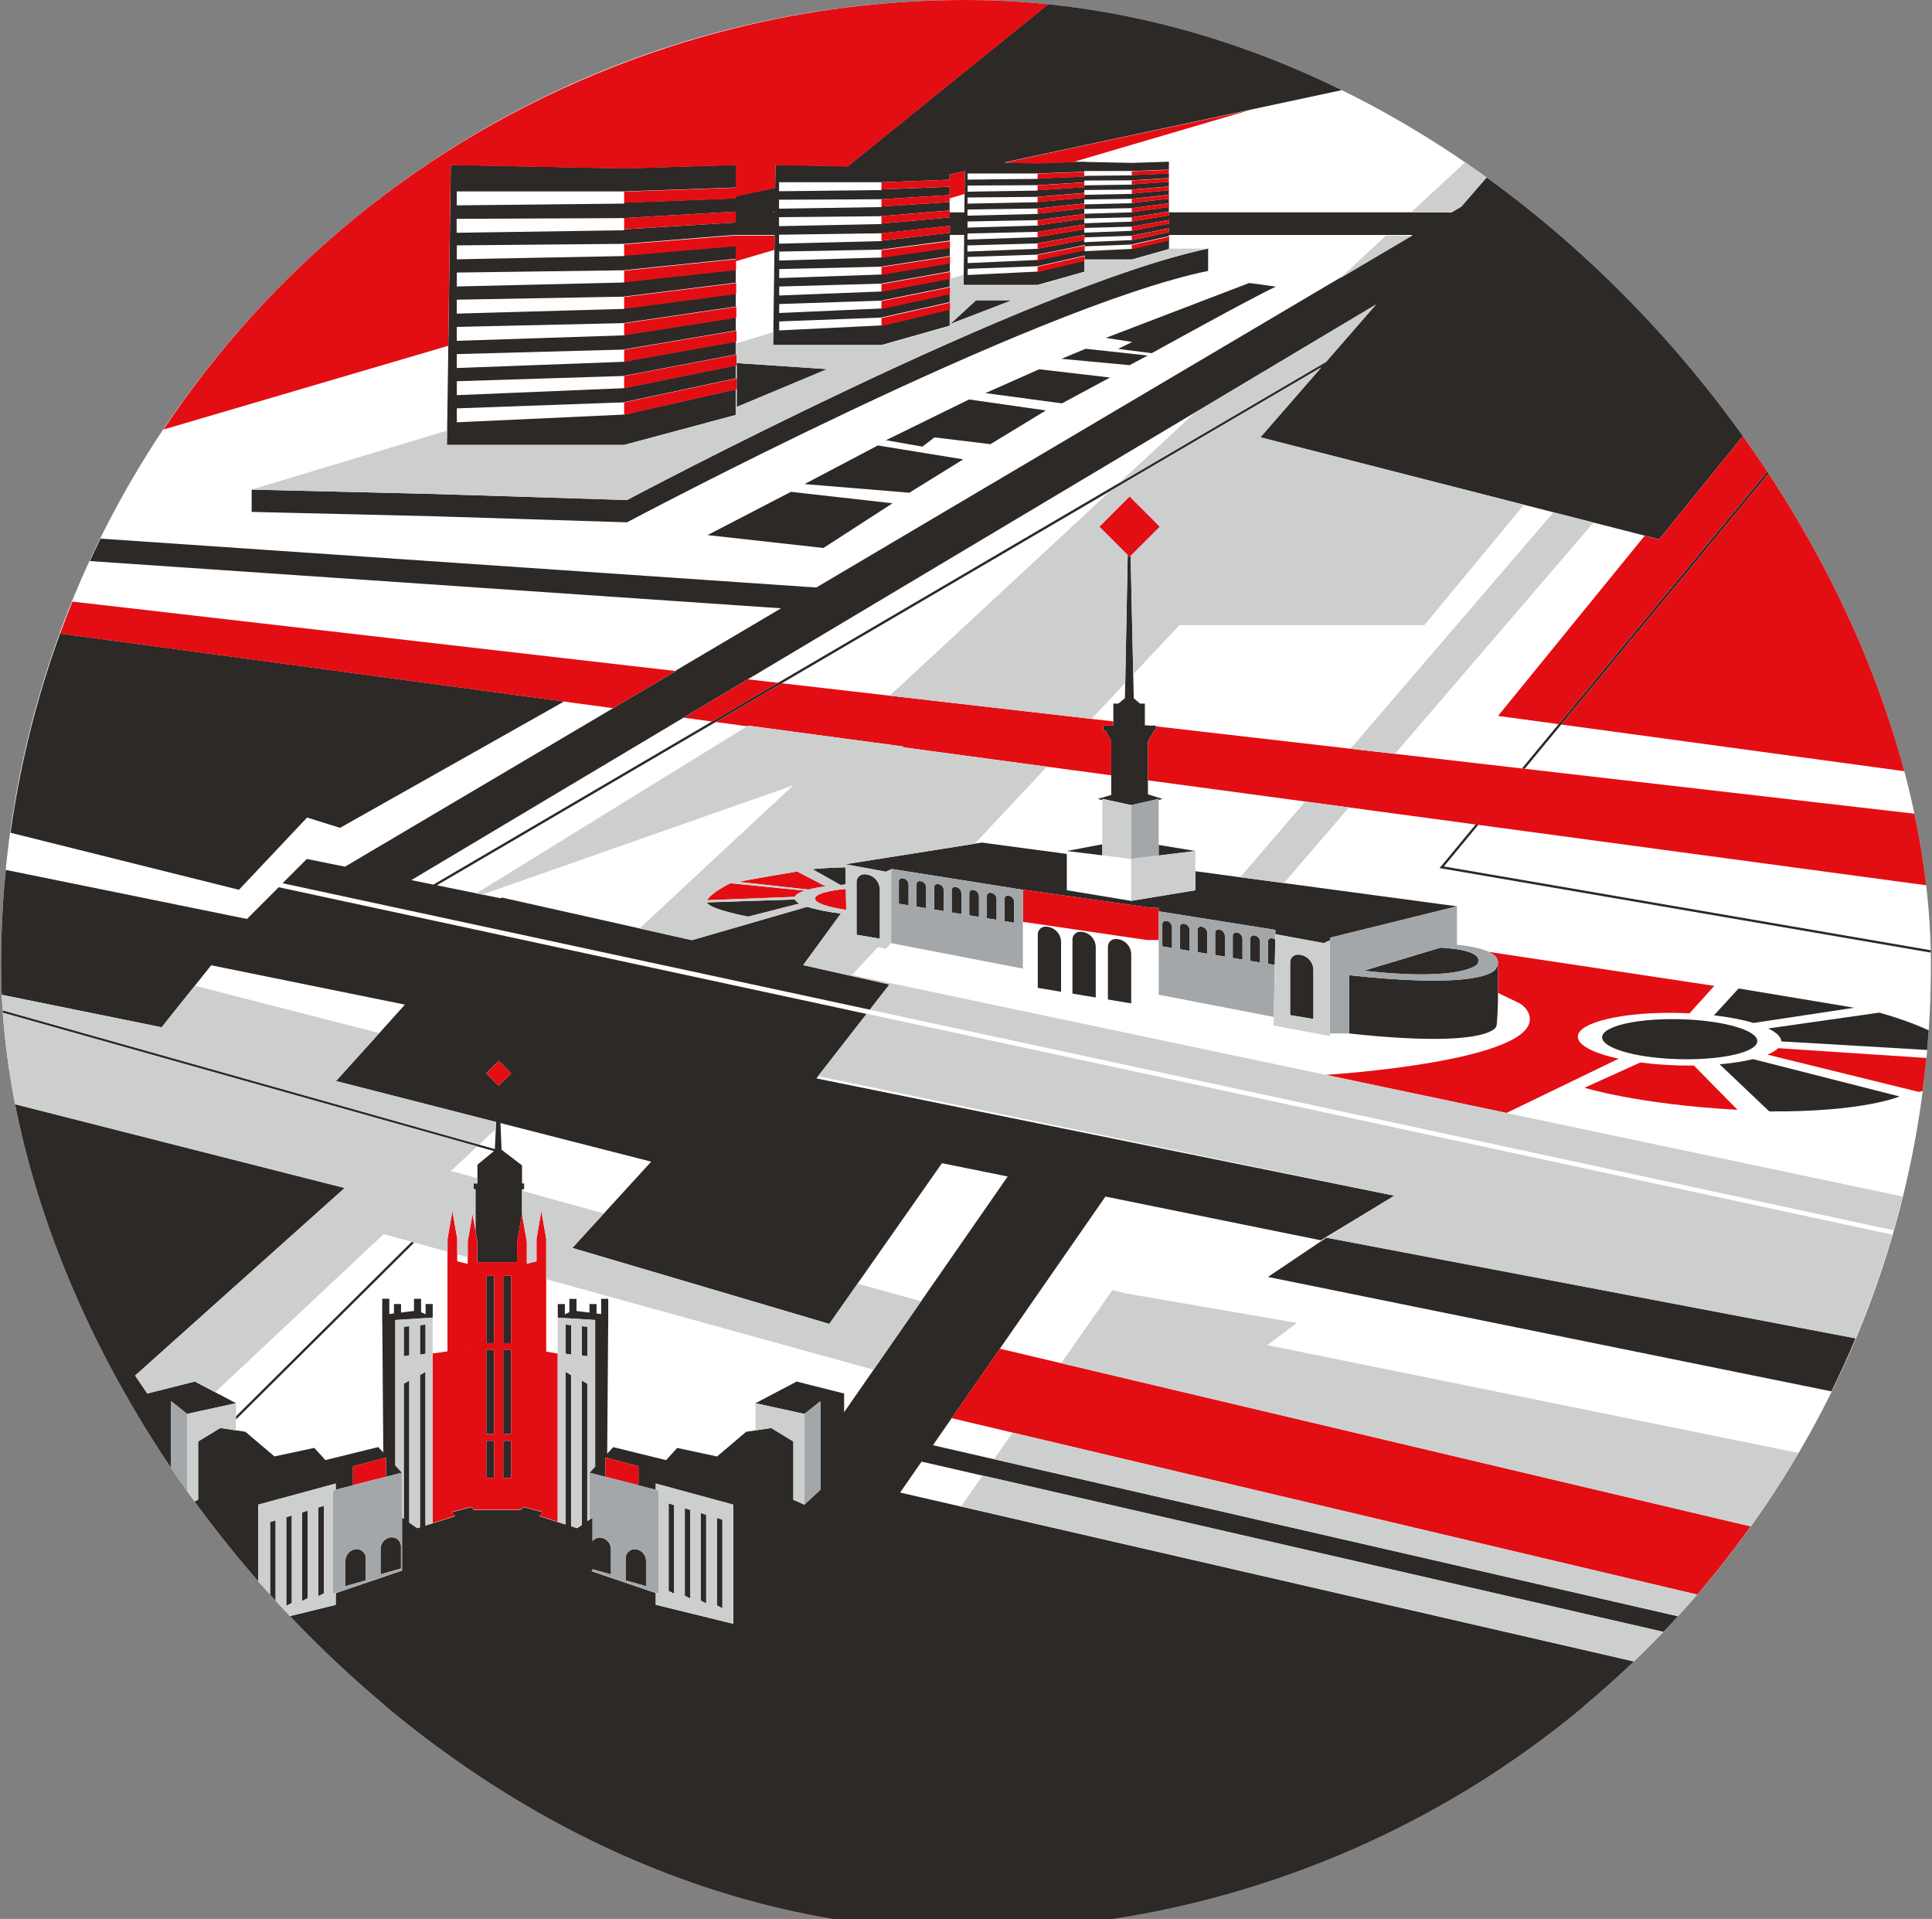 <svg width="878" height="872" viewBox="0 0 878 872" fill="none" xmlns="http://www.w3.org/2000/svg">
<rect x="0" y="0" width="878" height="872" fill="#808080" stroke="none"/>
<g clip-path="url(#clip0_21319_2685)">
<rect x="0.5" width="877" height="877" rx="438.5" fill="white"/>
<path d="M671.823 374.817L670.603 374.649L654.799 393.776L654.21 394.47L877.5 432.892C877.5 432.535 877.5 432.177 877.5 431.819L656.188 393.734L671.844 374.796L671.823 374.817Z" fill="#2C2927"/>
<path d="M691.646 349.209L692.888 349.357L709.512 329.241L811.025 206.378C810.836 206.062 810.625 205.746 810.436 205.452L708.292 329.072L691.646 349.209Z" fill="#2C2927"/>
<path d="M27.12 288.378L26.763 289.345C26.889 289.03 26.994 288.693 27.12 288.378Z" fill="#2C2927"/>
<path d="M139.575 371.514L154.537 376.185L256.323 318.783L27.309 287.894C27.183 288.209 27.078 288.546 26.951 288.861L25.121 293.996C15.609 321.308 8.791 349.588 4.793 378.415L108.578 404.339L139.575 371.493V371.514Z" fill="#2C2927"/>
<path d="M0.71 452.04L73.457 466.812L88.545 447.937L95.973 438.637L184.018 456.522L172.36 469.463L152.706 491.262L225.452 509.884L225.305 513.062L224.884 522.152L217.751 520.153L0.963 459.026C0.963 459.405 1.005 459.763 1.026 460.141L216.867 520.931L224.463 523.077L216.972 529.264V537.807H215.246V540.437H216.067V559.143L216.951 564.256V573.557H235.027V564.256L237.237 551.61V540.416H238.184V537.786H237.237V529.579L229.535 523.688L228.946 523.246L227.935 522.467L227.473 510.978V510.347L227.999 510.494L295.947 527.875L274.441 551.4L260.111 567.076L376.88 601.605L389.716 583.299L428.078 528.569L457.939 534.629L418.609 591.295L396.997 622.437L383.614 641.732V633.252L362.044 627.802L343.316 637.65L365.58 642.511L372.84 636.724V676.956L365.58 683.731L360.55 681.543V655.051L350.471 648.907L343.421 649.98L339.086 650.633L325.871 661.848L307.753 657.976L302.702 663.51L278.692 657.597L275.935 660.564L276.398 600.827H276.419V590.201H273.2V597.145L271.095 596.871V592.599H267.876V596.471L261.984 595.735V590.222H258.764V596.282L256.702 597.25V592.599H253.482V598.765L256.702 598.975L258.764 599.101L261.984 599.312L267.876 599.691L270.485 599.859V666.456L267.876 669.255L270.485 669.928L298.01 677.019V674.199L299.777 674.683L333.257 683.794V737.893L329.785 737.051L319.326 734.484L298.01 729.245V723.9L268.717 713.947L269.286 713.674V713.127L277.64 715.504V704.037C277.64 701.659 276.083 699.555 273.789 698.881C272.042 698.355 270.296 699.029 269.264 700.312V689.644L267.855 690.612L267.371 690.949L266.887 691.285V628.812L264.382 627.36V693.032L262.299 694.463L259.521 693.579V624.856L257.017 623.405V692.779L253.461 691.643L245.065 688.971L246.685 687.203L237.952 684.889L236.521 686.172H215.436L214.005 684.889L205.272 687.203L206.892 688.971L196.644 692.232L193.361 693.284V623.405L190.857 624.856V694.084L189.658 694.463L185.996 691.938V627.36L183.492 628.812V690.191L182.713 689.644V713.695L152.579 723.942V729.287L134.966 733.621L118.321 737.703C165.984 788.772 224.884 827.215 289.445 850.677L300.85 834.243L395.903 874.959C462.779 881.629 532.179 872.96 599.034 846.742C654.125 825.153 702.377 793.612 742.57 755.021L436.727 684.615L409.055 678.239L418.819 664.184L446.554 670.559L755.933 741.596C758.184 739.24 760.394 736.883 762.582 734.484L451.752 663.11L423.975 656.735L432.434 644.531L454.34 612.947L502.361 543.74L600.233 563.604L633.65 543.362L371.009 490.042L371.724 489.116L393.841 460.752L374.544 456.585L298.241 440.152L297.273 439.941L226.967 424.791L214.994 422.203L167.057 411.872L164.7 411.367L126.654 403.181L112.24 417.595L2.625 395.291C0.752 414.039 0.121 432.998 0.71 452.04ZM290.16 674.831L275.136 671.085V662.332L275.325 662.374L290.16 666.309V674.81V674.831ZM225.621 483.119L226.652 482.088L228.377 483.813L232.312 487.748L226.757 493.303L226.631 493.43L226.189 492.988L220.949 487.748L225.579 483.119H225.621Z" fill="#2C2927"/>
<path d="M117.332 707.508V683.731L150.812 674.62L152.58 674.136V676.956L179.642 669.991L182.693 669.213L179.642 665.93V599.838L182.251 599.669L188.143 599.291L191.363 599.08L193.425 598.954L196.645 598.744V592.578H193.425V597.229L191.363 596.261V590.201H188.143V595.714L182.251 596.45V592.578H179.031V596.85L176.927 597.123V590.18H173.707V600.806H173.728L174.191 660.038L171.898 657.576L147.887 663.489L142.837 657.955L124.719 661.827L111.503 650.612L107.169 649.959L102.918 649.307L101.613 649.118L100.119 648.886L90.039 655.03V681.522L85.01 683.71L77.75 676.935V636.703L85.01 642.489L87.935 641.858L107.253 637.629L97.762 632.642L88.524 627.781L66.955 633.231V633.273L61.399 625.088L156.62 539.848L5.024 501.32C9.78 533.914 18.282 566.487 30.823 598.491C51.446 651.096 81.096 697.451 117.332 736.525V707.508ZM160.408 666.33L174.844 662.5L175.433 662.353V671.106L160.408 674.852V666.351V666.33Z" fill="#2C2927"/>
<path d="M107.21 645.078L188.227 564.677L187.069 564.34L107.231 643.584L107.21 645.078Z" fill="#2C2927"/>
<path d="M307.142 304.937L278.607 321.813L156.766 393.839L139.448 390.325L128.421 401.351L162.49 408.694L169.708 410.251L216.634 420.351L227.409 422.666L278.27 433.629L298.724 438.026L376.227 454.713L395.292 458.816L404.214 447.348L386.769 443.434L365.011 438.553L365.137 438.384L382.14 415.112C375.827 414.333 370.566 413.26 366.863 412.04L314.444 427.211L290.665 421.887L227.935 407.832L227.598 408.21L219.118 406.485L216.466 405.938L198.537 402.298L325.281 328.083L355.352 310.471L504.801 222.959L600.485 166.924L572.792 198.718L692.592 229.376L705.996 232.806L724.177 237.456L747.451 243.411L753.996 245.094L799.576 188.871C767.548 142.537 727.376 103.652 681.88 73.436L664.057 93.909L659.68 96.498H531.295V97.865H531.19L514.355 100.643V100.706L492.764 101.463V99.443L489.082 99.948L487.84 100.117L471.553 102.389V102.494L439.693 103.441V100.643L471.553 100.033L487.861 97.865L492.764 97.213H492.87V99.254L514.355 98.749L528.98 96.455L531.19 96.119V94.057L514.355 96.413V96.477L492.764 97.15V94.983L514.355 94.583L531.19 92.352V90.29L514.355 92.226V92.331L492.849 92.878V94.646H492.764L489.166 95.067H489.061L487.882 95.214L476.645 96.498L471.532 97.087V97.213L439.672 98.013V95.214L471.532 94.751L487.903 92.963L489.061 92.836L492.743 92.436V90.669L514.334 90.353L531.168 88.523V86.461L514.334 87.976V88.102L492.807 88.544V89.827H492.764L487.967 90.269L471.553 91.742V91.889L439.693 92.542V89.743L471.553 89.448L487.988 88.039L489.082 87.954L492.764 87.639V86.355L514.355 86.145L531.19 84.714V82.652L514.355 83.746V83.894L492.807 84.23V85.03H492.786L488.051 85.345L471.574 86.418V86.608L441.84 87.071L439.714 87.113V84.314L451.414 84.251L471.574 84.146L488.072 83.136L489.103 83.073L492.786 82.841V82.042L514.376 81.937L531.211 80.906V78.844L514.376 79.517V79.685L492.786 79.917V80.232L488.114 80.422L471.574 81.074V81.284L461.01 81.389L439.714 81.621V78.822H471.574L488.135 78.212L489.103 78.17L492.786 78.023V77.707H514.376L531.211 77.076V73.478L514.376 74.025L492.786 73.562V73.457L490.997 73.52L488.198 73.457V73.604L487.209 73.646L471.574 74.151L456.212 73.835L567.868 49.932L619.55 38.864C574.665 18.601 526.434 5.85 476.856 1.515L385.233 75.582L352.427 74.888L352.28 85.324L334.351 89.154V90.122L328.921 90.332L283.678 92.037V92.521L207.586 93.32V86.987H283.678L334.372 85.198V74.93L283.678 76.508L204.871 74.93L203.735 157.035L203.209 195.604L203.125 202.148H283.699L334.393 188.534V176.919L283.699 188.387L256.512 189.649L216.824 191.48L207.607 191.901V185.567L240.287 184.389L278.418 183.021L283.699 182.832V182.727L334.393 171.932V166.041L283.699 176.33V176.393L264.129 177.214L207.607 179.57V173.237L283.699 170.838V170.754L288.56 169.828L334.372 161.075V155.183L283.678 164.273V164.399L207.586 167.24V160.906L283.678 158.844V158.76L334.372 150.196V144.304L283.678 152.216V152.384L211.205 154.762L207.586 154.888V148.555L234.374 147.945L283.678 146.829V146.766L334.372 139.318V133.426L283.678 140.138V140.37L257.543 141.106L207.586 142.516V136.182L278.586 134.899L283.678 134.815V134.772L334.372 128.46V122.568L312.487 124.946L283.699 128.081V128.376L207.607 130.185V123.852L283.699 122.821V122.779L334.393 117.581V111.69L283.699 116.003V116.361L207.607 117.834V111.5L283.699 110.806L333.698 106.766L334.393 106.703H334.519V106.766H352.027L351.943 113.289L351.459 150.722L351.375 156.761H400.637L431.634 147.987V140.496L400.637 147.882L393.188 148.239L354.11 150.154V146.072L368.63 145.525L400.637 144.304V144.241L423.364 139.149L431.634 137.297V133.51L400.637 140.138V140.18L383.992 140.917L354.11 142.242V138.16L397.965 136.708L400.637 136.624V136.561L431.634 130.312V126.545L400.637 132.374V132.458L354.11 134.289V130.206L400.637 128.881V128.839L431.634 123.326V119.538L400.637 124.63V124.736L354.11 126.356V122.274L400.637 121.179V121.137L431.634 116.34V112.552L400.637 116.866V117.013L354.11 118.402V114.32L400.637 113.436V113.394L431.634 109.312V106.745H438.178L437.947 124.63L437.884 129.449H471.616L492.828 123.452V118.339L471.616 123.41L439.756 124.967V122.168L447.08 121.895L471.595 120.969V120.927L487.651 117.329L492.828 116.172L493.038 116.129V117.897H514.418L531.253 113.142V109.08L515.891 112.742L514.418 113.099L492.828 114.152V113.583L489.44 114.299L487.693 114.678L471.616 118.128L457.538 118.781L439.756 119.559V116.761L467.218 115.856L471.616 115.709V115.667L486.178 112.742L487.735 112.426L489.145 112.132L489.334 112.089L492.828 111.374L493.017 111.332V111.942L514.418 111.122V111.079L531.253 107.292V106.766H641.961L608.839 126.335L370.945 266.978L45.7 244.758C44.037 248.146 42.417 251.554 40.839 254.963L354.952 276.426L307.226 304.643L307.142 304.937ZM334.372 101.106H334.309L283.615 104.22V104.641L261.204 104.977L207.523 105.777V99.443L283.615 99.107L290.56 98.686L334.287 96.161H334.351V101.106H334.372ZM352.09 96.519H350.891L352.09 96.266V96.519ZM431.676 105.798H431.571L420.881 107.039L400.574 109.375V109.564L362.233 110.532L354.047 110.743V106.661L376.5 106.345L400.595 106.008L431.592 102.642H431.697V105.819L431.676 105.798ZM438.347 88.144L438.241 96.519H431.634V98.812H431.55L400.553 101.59V101.821L391.104 102.01L354.026 102.768V98.686L400.553 98.244L405.33 97.823L421.028 96.498L431.55 95.614V91.826L424.121 92.31L400.553 93.825V94.099L359.098 94.751L354.026 94.835V90.753L378.31 90.648L400.553 90.543L431.55 88.649V84.861L400.553 86.082V86.397H398.091L371.618 86.713L354.047 86.903V82.82H400.574L417.914 82.168L431.55 81.663V79.243L438.473 77.77L438.347 88.144ZM439.672 107.039V106.114L471.532 105.356L487.777 102.81L492.743 102.031H492.87V103.589L514.313 102.978L531.147 99.948H531.274V101.653H531.147L514.313 104.851V104.893L492.722 105.735V104.199L489.04 104.809L487.735 105.019L475.74 106.997L471.511 107.692V107.776L439.651 108.87V106.997L439.672 107.039ZM531.295 105.482H531.147L523.993 107.039L514.313 109.102L492.722 110.069V109.017L489.04 109.712L487.672 109.964L471.511 113.015V113.057L439.651 114.32V111.521L471.511 110.617V110.574L487.693 107.692L491.628 106.997L492.722 106.808H492.87V106.997V107.86L514.292 107.145L514.902 106.997L531.126 103.736H531.274V105.44L531.295 105.482ZM543.079 187.461L625.295 138.392L602.61 164.441L508.337 219.634L353.584 310.261L323.555 327.852L196.959 401.982L186.921 399.941L310.656 326.105L339.864 308.683L543.058 187.44L543.079 187.461Z" fill="#2C2927"/>
<path d="M796.904 464.855L842.631 457.932L790.107 449.179L778.933 461.383C785.835 462.183 791.958 463.382 796.904 464.855Z" fill="#2C2927"/>
<path d="M803.596 467.359C807.299 469.147 809.446 471.146 809.53 473.23L875.795 477.122C876.069 474.155 876.3 471.188 876.511 468.201C866.199 463.403 854.036 460.163 854.036 460.163L803.596 467.338V467.359Z" fill="#2C2927"/>
<path d="M781.5 483.645L804.058 505.045C846.839 505.36 863.253 498.248 863.253 498.248L796.672 481.288C792.4 482.341 787.245 483.14 781.5 483.624V483.645Z" fill="#2C2927"/>
<path d="M749.788 480.299C751.072 480.468 752.397 480.615 753.744 480.741C756.711 481.036 759.847 481.225 763.087 481.309C768.622 481.457 773.841 481.246 778.533 480.783C779.733 480.657 780.89 480.531 782.005 480.384C791.896 479.037 798.524 476.365 798.608 473.145C798.735 468.285 784.004 463.929 765.381 463.214C764.792 463.193 764.182 463.15 763.592 463.15C744.106 462.645 728.219 466.286 728.092 471.315C728.029 474.092 732.806 476.701 740.382 478.574C743.18 479.268 746.358 479.858 749.83 480.299H749.788Z" fill="#2C2927"/>
<path d="M383.657 402.003L384.33 401.582L384.183 394.133C376.86 394.218 369.158 394.954 369.158 394.954C369.158 394.954 378.901 400.404 381.847 402.108C382.437 402.066 383.047 402.024 383.636 402.003H383.657Z" fill="#2C2927"/>
<path d="M361.203 408.736C351.839 409.052 321.347 410.062 321.347 410.062C321.347 410.062 320.632 412.629 339.928 416.543L363.307 410.588C362.234 409.978 361.498 409.368 361.203 408.736Z" fill="#2C2927"/>
<path d="M522.564 329.725H520.291V329.472V319.73H518.082L515.241 317.289L514.988 306.452L513.81 252.628L513.347 253.09L512.484 252.228L511.369 310.324L511.221 317.289L508.212 319.73H505.961V327.831V329.725H501.415V332.06H502.51L505.014 336.879V352.323V361.245L498.911 363.013L500.952 363.644V363.013L514.041 365.853L526.562 363.013V363.581L528.224 363.013L521.68 360.972V354.575V336.879L524.437 332.06H525.278V330.04V329.725H522.564Z" fill="#2C2927"/>
<path d="M500.951 383.655L484.811 386.706L500.951 388.684V383.655Z" fill="#2C2927"/>
<path d="M514.04 390.304L543.248 386.706L526.561 383.949V388.705L514.04 390.304Z" fill="#2C2927"/>
<path d="M543.248 395.901V404.549L514.04 409.368L484.811 404.549V388.052L446.239 382.876L442.977 383.402L384.161 392.724L402.595 396.111L404.994 395.08V394.828L428.752 398.594L464.862 404.339V404.276L523.173 412.524H526.561V414.123L579.611 422.561V424.518L601.559 428.558L604.421 427.316V426.117L662.122 411.851L583.504 401.288L563.618 398.636L543.248 395.901Z" fill="#2C2927"/>
<path d="M679.967 466.454C680.514 465.507 680.766 454.628 680.766 453.829V463.866V451.199V437.395C680.766 438.174 680.514 439.037 679.967 439.962C679.967 439.962 679.272 442.992 668.182 444.613C663.195 445.349 656.125 445.77 646.066 445.538C637.459 445.328 626.706 444.634 613.196 443.161V469.631C677.736 476.638 679.967 466.454 679.967 466.454Z" fill="#2C2927"/>
<path d="M624.959 441.646C637.143 442.845 646.213 442.992 652.926 442.614C657.913 442.34 661.595 441.793 664.289 441.162C669.802 439.878 671.233 438.342 671.233 438.342C671.591 437.816 671.78 437.332 671.864 436.89C672.475 433.692 667.067 432.114 662.121 431.356C658.186 430.746 654.588 430.641 654.588 430.641L652.989 431.125L651.116 431.693L619.74 441.12C619.74 441.12 619.888 441.12 619.972 441.141C621.697 441.33 623.36 441.498 624.98 441.667L624.959 441.646Z" fill="#2C2927"/>
<path d="M409.959 399.057C409.16 399.057 408.486 399.71 408.486 400.53V410.672L412.905 411.409V402.024C412.905 400.404 411.58 399.078 409.959 399.078V399.057Z" fill="#2C2927"/>
<path d="M417.957 400.362C417.158 400.362 416.484 401.014 416.484 401.835V411.977L420.903 412.713V403.329C420.903 401.687 419.578 400.383 417.957 400.383V400.362Z" fill="#2C2927"/>
<path d="M425.954 401.688C425.954 401.688 425.891 401.688 425.849 401.709C425.091 401.772 424.502 402.382 424.502 403.16V413.303L428.921 414.039V404.654C428.921 403.034 427.595 401.709 425.975 401.709L425.954 401.688Z" fill="#2C2927"/>
<path d="M433.951 403.013C433.151 403.013 432.478 403.665 432.478 404.486V414.628L436.897 415.365V405.98C436.897 404.36 435.571 403.034 433.951 403.034V403.013Z" fill="#2C2927"/>
<path d="M441.946 404.339C441.146 404.339 440.473 404.991 440.473 405.812V415.954L444.892 416.69V407.306C444.892 405.685 443.566 404.36 441.946 404.36V404.339Z" fill="#2C2927"/>
<path d="M449.964 405.643C449.165 405.643 448.491 406.296 448.491 407.116V417.258L452.91 417.995V408.61C452.91 406.99 451.585 405.664 449.964 405.664V405.643Z" fill="#2C2927"/>
<path d="M457.96 406.969C457.161 406.969 456.487 407.621 456.487 408.442V418.584L460.906 419.32V409.936C460.906 408.316 459.581 406.99 457.96 406.99V406.969Z" fill="#2C2927"/>
<path d="M532.643 427.443V421.382C532.643 419.762 531.317 418.437 529.697 418.437C528.897 418.437 528.224 419.089 528.224 419.91V430.052L532.643 430.788V427.464V427.443Z" fill="#2C2927"/>
<path d="M540.639 428.852V422.687C540.639 421.067 539.313 419.741 537.693 419.741C536.893 419.741 536.22 420.393 536.22 421.214V431.356L540.639 432.093V428.873V428.852Z" fill="#2C2927"/>
<path d="M548.635 430.262V424.013C548.635 422.393 547.309 421.067 545.689 421.067C544.889 421.067 544.216 421.719 544.216 422.54V432.682L548.635 433.418V430.283V430.262Z" fill="#2C2927"/>
<path d="M556.653 431.125V425.317C556.653 423.697 555.327 422.371 553.706 422.371C552.907 422.371 552.233 423.024 552.233 423.844V433.987L556.653 434.723V431.146V431.125Z" fill="#2C2927"/>
<path d="M564.65 431.146V426.664C564.65 425.044 563.324 423.718 561.704 423.718C560.904 423.718 560.23 424.37 560.23 425.191V435.333L564.65 436.07V431.167V431.146Z" fill="#2C2927"/>
<path d="M572.646 431.167V427.99C572.646 426.369 571.32 425.044 569.7 425.044C568.9 425.044 568.227 425.696 568.227 426.517V436.659L572.646 437.395V431.188V431.167Z" fill="#2C2927"/>
<path d="M579.57 427.043C579.064 426.622 578.412 426.348 577.697 426.348C576.897 426.348 576.224 427.001 576.224 427.821V437.963L579.317 438.468L579.464 431.188L579.549 427.043H579.57Z" fill="#2C2927"/>
<path d="M602.78 562.405L576.224 580.269L832.299 632.263C836.192 624.331 839.854 616.292 843.263 608.149L602.78 562.405Z" fill="#2C2927"/>
<path d="M197.802 224.495L114.365 222.496V232.617L197.802 234.616C198.433 234.616 284.942 237.351 284.942 237.351C284.942 237.351 468.334 139.844 549.035 123.094V112.973C468.334 129.723 284.942 227.23 284.942 227.23C284.942 227.23 198.433 224.495 197.802 224.495Z" fill="#2C2927"/>
<path d="M334.813 184.936L375.932 167.745L337.865 165.199L334.813 164.989V166.125V171.953V176.919V184.936Z" fill="#2C2927"/>
<path d="M443.545 136.456L431.866 147.229L459.854 136.456H443.545Z" fill="#2C2927"/>
<path d="M405.604 228.703L359.435 223.506L321.536 243.159L374.207 249.008L405.604 228.703Z" fill="#2C2927"/>
<path d="M437.737 208.734L398.934 202.422L365.622 219.971L413.243 223.906L437.737 208.734Z" fill="#2C2927"/>
<path d="M424.648 198.761L450.131 201.833L475.278 186.514L440.388 181.527L402.637 200.044L419.198 202.948L424.648 198.761Z" fill="#2C2927"/>
<path d="M504.445 171.554L472.249 167.808L447.839 178.645L482.623 183.295L504.445 171.554Z" fill="#2C2927"/>
<path d="M521.554 161.559L493.377 158.487L482.371 163.053L513.347 165.935L521.554 161.559Z" fill="#2C2927"/>
<path d="M508.148 158.55L523.405 160.486C523.405 160.486 569.195 135.13 579.822 130.249L567.722 128.586L502.551 153.542L514.566 155.394L508.148 158.529V158.55Z" fill="#2C2927"/>
<path d="M482.202 428.137C482.202 424.223 479.024 421.067 475.131 421.067C473.195 421.067 471.617 422.645 471.617 424.581V448.905L482.202 450.673V428.158V428.137Z" fill="#2C2927"/>
<path d="M497.964 430.473C497.964 426.559 494.786 423.403 490.893 423.403C488.957 423.403 487.379 424.981 487.379 426.917V451.514L497.964 453.282V430.494V430.473Z" fill="#2C2927"/>
<path d="M514.083 433.755C514.083 429.841 510.905 426.685 507.012 426.685C505.076 426.685 503.498 428.263 503.498 430.199V454.187L514.083 455.954V433.755Z" fill="#2C2927"/>
<path d="M596.888 440.867C596.888 436.954 593.711 433.797 589.818 433.797C587.882 433.797 586.304 435.375 586.304 437.311V461.299L596.888 463.066V440.867Z" fill="#2C2927"/>
<path d="M399.859 416.417V404.36C399.859 404.233 399.838 404.107 399.817 403.981C399.817 403.792 399.796 403.623 399.754 403.434C399.669 402.824 399.543 402.235 399.312 401.666C398.259 399.078 395.734 397.269 392.767 397.269C390.831 397.269 389.253 398.847 389.253 400.783V424.77L399.838 426.538V416.396L399.859 416.417Z" fill="#2C2927"/>
<path d="M176.8 698.755C174.527 699.449 172.949 701.532 172.949 703.91V715.378L182.229 712.748V702.795C182.229 699.975 179.515 697.934 176.8 698.755Z" fill="#2C2927"/>
<path d="M160.828 704.142C158.556 704.836 156.978 706.919 156.978 709.297V720.765L166.258 718.135V708.182C166.258 705.362 163.543 703.321 160.828 704.142Z" fill="#2C2927"/>
<path d="M293.591 709.318C293.591 706.94 292.033 704.836 289.74 704.163C287.025 703.342 284.311 705.383 284.311 708.203V718.156L293.591 720.786V709.318Z" fill="#2C2927"/>
<path d="M224.568 579.764H221.012V610.359H224.568V579.764Z" fill="#2C2927"/>
<path d="M232.269 579.764H228.713V610.359H232.269V579.764Z" fill="#2C2927"/>
<path d="M224.568 613.473H221.012V651.643H224.568V613.473Z" fill="#2C2927"/>
<path d="M232.269 613.473H228.713V651.643H232.269V613.473Z" fill="#2C2927"/>
<path d="M224.568 654.736H221.012V671.59H224.568V654.736Z" fill="#2C2927"/>
<path d="M232.269 654.736H228.713V671.59H232.269V654.736Z" fill="#2C2927"/>
<path d="M183.492 616.314L186.017 615.893V602.636L183.492 602.91V616.314Z" fill="#2C2927"/>
<path d="M190.857 615.577L193.383 615.156V601.9L190.857 602.173V615.577Z" fill="#2C2927"/>
<path d="M313.729 705.93V686.151L311.204 685.352V705.11V725.142L313.729 726.425V705.93Z" fill="#2C2927"/>
<path d="M306.364 703.511V683.942L303.859 683.142V702.69V722.932L306.364 724.216V703.511Z" fill="#2C2927"/>
<path d="M328.311 721.438V710.707V690.57L325.786 689.749V709.886V725.057V729.539L328.311 730.823V721.438Z" fill="#2C2927"/>
<path d="M320.947 708.287V688.36L318.422 687.54V707.466V727.351L320.947 728.613V708.287Z" fill="#2C2927"/>
<path d="M139.827 704.731V686.446L137.302 687.266V705.468V727.519L139.827 726.236V704.731Z" fill="#2C2927"/>
<path d="M147.193 702.606V684.236L144.668 685.057V703.321V725.31L147.193 724.047V702.606Z" fill="#2C2927"/>
<path d="M122.74 709.676V715.462V731.917L125.244 730.654V719.166V708.96V690.843L122.74 691.664V709.676Z" fill="#2C2927"/>
<path d="M130.084 707.551V726.32V729.729L131.81 728.845L132.609 728.445V706.814V688.634L130.084 689.455V707.551Z" fill="#2C2927"/>
<path d="M266.908 602.91L264.383 602.636V615.893L266.908 616.314V602.91Z" fill="#2C2927"/>
<path d="M259.544 602.173L257.019 601.9V615.156L259.544 615.577V602.173Z" fill="#2C2927"/>
<path d="M708.269 329.072L810.413 205.452C806.899 199.834 803.279 194.321 799.554 188.913L753.975 245.137L747.43 243.453L680.786 325.327L708.29 329.072H708.269Z" fill="#E30E13"/>
<path d="M811.024 206.378L709.511 329.241L868.661 350.893C863.674 326.589 856.582 302.37 847.218 278.488C837.201 252.943 825.038 228.871 811.024 206.378Z" fill="#E30E13"/>
<path d="M307.142 304.937L32.906 273.375C30.949 278.193 29.097 283.054 27.309 287.936L278.607 321.813L307.142 304.937Z" fill="#E30E13"/>
<path d="M310.678 326.126L323.556 327.873L353.585 310.282L339.886 308.704L310.678 326.126Z" fill="#E30E13"/>
<path d="M522.562 329.725L520.289 329.472V329.725H522.562Z" fill="#E30E13"/>
<path d="M339.927 329.724L383.403 335.574L410.696 339.235L409.896 339.509L475.741 348.389L505.012 352.323V336.879L502.508 332.06H501.414V329.724H505.959V327.831L496.048 326.673L404.341 316.132L355.331 310.492L325.239 328.104L339.465 330.019L339.927 329.724Z" fill="#E30E13"/>
<path d="M691.645 349.209L633.945 342.56L613.743 340.245L525.277 330.061V332.081H524.435L521.679 336.9V354.596L593.163 364.233L613.049 366.905L670.602 374.67L671.823 374.838L876.048 402.382C875.143 391.587 873.838 380.793 872.134 369.998L692.887 349.356L691.645 349.209Z" fill="#E30E13"/>
<path d="M454.383 612.863L432.477 644.446L460.191 651.012L771.273 724.616C779.859 714.621 787.982 704.289 795.6 693.621L482.244 619.47L454.383 612.884V612.863Z" fill="#E30E13"/>
<path d="M204.83 75.035L283.637 76.613L334.331 75.035V85.303L283.637 87.092V92.163L328.88 90.459L334.31 90.248V89.28L352.238 85.451L352.386 75.014L385.192 75.708L476.815 1.662C411.602 -4.04 344.095 4.819 279.008 30.342C192.183 64.367 122.341 123.031 74.299 195.184L203.694 157.14L204.83 75.035Z" fill="#E30E13"/>
<path d="M456.172 73.962L471.533 74.299L487.169 73.772L567.828 50.058L456.172 73.962Z" fill="#E30E13"/>
<path d="M352.091 96.519V96.266L350.892 96.519H352.091Z" fill="#E30E13"/>
<path d="M300.851 834.138L289.445 850.572C323.62 862.986 359.372 871.213 395.882 874.854L300.83 834.138H300.851Z" fill="#E30E13"/>
<path d="M803.175 479.247L871.923 496.165C872.554 496.081 873.144 495.933 873.733 495.828C874.406 490.82 874.995 485.812 875.479 480.783L808.12 476.302C807.026 477.375 805.342 478.364 803.175 479.268V479.247Z" fill="#E30E13"/>
<path d="M762.983 484.15C756.776 483.982 750.862 483.519 745.454 482.803L720.076 494.292C720.076 494.292 744.129 501.825 789.624 504.329L769.801 484.213C767.571 484.234 765.298 484.213 763.004 484.171L762.983 484.15Z" fill="#E30E13"/>
<path d="M680.765 437.395V451.199L690.614 455.933C692.634 457.153 694.296 458.984 694.97 461.257C701.156 482.34 602.526 488.443 602.526 488.443L684.637 505.739L735.604 481.099C724.262 478.637 716.939 474.955 717.044 471.02C717.212 464.434 738.066 459.636 763.613 460.31C765.023 460.352 766.433 460.394 767.8 460.478L779.059 448L676.641 432.556C679.103 433.734 680.807 435.291 680.765 437.395Z" fill="#E30E13"/>
<path d="M362.235 396.027C362.235 396.027 338.245 400.025 335.741 400.74L367.432 404.233C369.6 403.665 372.23 403.181 375.261 402.781L362.235 396.027Z" fill="#E30E13"/>
<path d="M321.347 409.073L361.182 407.537C361.603 406.485 363.16 405.538 365.685 404.717L331.911 401.351C331.911 401.351 323.388 405.412 321.326 409.073H321.347Z" fill="#E30E13"/>
<path d="M370.398 408.295C370.335 410.315 376.038 412.229 384.56 413.45L384.371 403.939C376.017 404.718 370.44 406.317 370.377 408.295H370.398Z" fill="#E30E13"/>
<path d="M513.81 252.628L527.11 239.329L513.347 225.568L499.585 239.329L512.485 252.228L513.347 253.09L513.81 252.628Z" fill="#E30E13"/>
<path d="M290.582 98.665L283.638 99.065V99.086V100.159V104.199L334.331 101.106H334.373V96.14H334.331L290.582 98.665Z" fill="#E30E13"/>
<path d="M334.499 118.676L351.881 113.562L351.965 107.04H334.436V106.976H334.331L333.637 107.04L283.638 111.037V111.058V116.256L334.331 111.942V117.813L283.638 123.01V123.052V128.292L312.425 125.156L334.331 122.779L334.499 122.758V118.676Z" fill="#E30E13"/>
<path d="M334.562 128.628L334.331 128.67L283.638 134.983V135.025V140.328L334.331 133.615L334.562 133.594V128.628Z" fill="#E30E13"/>
<path d="M334.626 139.465L334.331 139.507L283.638 146.956V147.019V152.363L334.331 144.473L334.626 144.431V139.465Z" fill="#E30E13"/>
<path d="M334.689 150.301L334.331 150.365L283.638 158.929V158.992V164.42L334.331 155.33L334.689 155.246V150.301Z" fill="#E30E13"/>
<path d="M334.752 161.138L334.331 161.201L288.499 169.954L283.638 170.901V170.985V171.427V176.456L334.331 166.167L334.752 166.083V161.138Z" fill="#E30E13"/>
<path d="M334.815 171.953L334.331 172.059L283.638 182.874V182.958V188.492L334.331 177.024L334.815 176.919V171.953Z" fill="#E30E13"/>
<path d="M431.571 81.663L417.914 82.168L400.574 82.82V85.871V86.082L431.571 84.841V88.649L400.574 90.522V90.543V93.846L424.122 92.31L431.571 91.826H431.592V90.122L438.347 88.144L438.473 77.749L431.571 79.243V81.663Z" fill="#E30E13"/>
<path d="M431.571 95.635L421.049 96.519L405.33 97.844L400.574 98.244V98.265V99.254V101.59L431.571 98.812H431.634V96.519V95.614L431.571 95.635Z" fill="#E30E13"/>
<path d="M400.574 105.966V105.987V107.04V109.354L420.881 107.04L431.571 105.819L431.676 105.798V102.6L431.571 102.621L400.574 105.966Z" fill="#E30E13"/>
<path d="M431.718 109.586L431.571 109.607L400.574 113.668V113.71V117.119L431.571 112.805L431.718 112.784V109.586Z" fill="#E30E13"/>
<path d="M431.739 116.571L431.571 116.592L400.574 121.39V121.432V124.883L431.571 119.791L431.739 119.77V116.571Z" fill="#E30E13"/>
<path d="M431.781 123.557L431.571 123.599L400.574 129.112V129.154V132.647L431.571 126.798L431.781 126.735V123.557Z" fill="#E30E13"/>
<path d="M431.824 130.522L431.571 130.585L400.574 136.835V136.877V140.412L431.571 133.784L431.824 133.72V130.522Z" fill="#E30E13"/>
<path d="M431.866 137.508L431.571 137.571L423.28 139.444L400.574 144.536V144.599V146.282V148.176L431.571 140.79L431.866 140.706V137.508Z" fill="#E30E13"/>
<path d="M514.335 77.834V79.601L531.17 78.928V77.202L514.335 77.834Z" fill="#E30E13"/>
<path d="M531.191 80.99H531.17L514.335 82.021V83.809L531.17 82.715H531.191V80.99Z" fill="#E30E13"/>
<path d="M531.212 84.777H531.17L514.335 86.208V88.018L531.17 86.524H531.212V84.777Z" fill="#E30E13"/>
<path d="M531.233 88.565L531.17 88.586L514.335 90.395V90.416V92.247L531.17 90.311H531.233V88.565Z" fill="#E30E13"/>
<path d="M531.254 92.373H531.17L514.335 94.583V94.604V96.456L531.17 94.12L531.254 94.099V92.373Z" fill="#E30E13"/>
<path d="M531.17 96.182L528.939 96.519L514.335 98.77V98.791V100.685L531.17 97.907L531.275 97.886V96.519V96.161L531.17 96.182Z" fill="#E30E13"/>
<path d="M531.17 101.716L531.296 101.674V99.948L531.17 99.969L514.335 102.957V102.999V104.893L531.17 101.716Z" fill="#E30E13"/>
<path d="M514.945 107.04L514.335 107.166V107.187V109.102L524.015 107.04L531.17 105.503L531.296 105.482V103.736L531.17 103.778L514.945 107.04Z" fill="#E30E13"/>
<path d="M531.317 107.523L531.17 107.566L514.335 111.353V111.374V112.973V113.331L515.808 112.973L531.17 109.312L531.317 109.27V107.523Z" fill="#E30E13"/>
<path d="M489.062 78.275L488.094 78.296L471.533 78.928V81.158L488.073 80.506L492.745 80.317V80.001V78.128L489.062 78.275Z" fill="#E30E13"/>
<path d="M492.745 82.905L489.062 83.136L488.031 83.199L471.533 84.209V86.482L488.01 85.409L492.745 85.093H492.766V84.293V82.905H492.745Z" fill="#E30E13"/>
<path d="M492.745 87.702L489.062 88.018L487.968 88.102L471.533 89.491V91.784L487.947 90.311L492.745 89.891H492.808V88.586V87.702H492.745Z" fill="#E30E13"/>
<path d="M492.745 92.479L489.062 92.878L487.905 93.005L471.533 94.772V94.793V96.519V97.108L476.647 96.519L487.884 95.235L489.062 95.088H489.167L492.745 94.667H492.829V92.878V92.479H492.745Z" fill="#E30E13"/>
<path d="M492.85 99.317V97.255L492.745 97.276L487.842 97.907L471.533 100.054V100.075V102.41L487.8 100.138L489.062 99.969L492.745 99.465L492.85 99.443V99.317Z" fill="#E30E13"/>
<path d="M471.533 107.734L475.742 107.039L487.737 105.062L489.062 104.851L492.745 104.241L492.871 104.22V103.61V102.032L492.745 102.053L487.779 102.831L471.533 105.335V105.356V107.039V107.734Z" fill="#E30E13"/>
<path d="M492.892 107.902V107.04V106.808L492.745 106.85L491.651 107.04L487.715 107.734L471.533 110.617V110.659V113.036L487.673 109.985L489.062 109.733L492.745 109.038L492.892 108.996V107.902Z" fill="#E30E13"/>
<path d="M492.934 112.973V112.195V111.585L492.745 111.627L489.252 112.342L489.062 112.363L487.652 112.658L486.095 112.973L471.533 115.898V115.94V118.36L487.61 114.909L489.378 114.551L492.745 113.815L492.934 113.773V112.973Z" fill="#E30E13"/>
<path d="M492.955 118.128V116.382L492.745 116.424L487.589 117.581L471.533 121.18V121.222V123.662L492.745 118.612L492.955 118.57V118.128Z" fill="#E30E13"/>
<path d="M464.861 418.9L521.11 427.148H526.56V426.369V414.123V412.524H523.172L464.861 404.276V404.339V415.47V418.9Z" fill="#E30E13"/>
<path d="M212.532 564.256V574.335L207.776 573.157V562.931L205.566 550.284L203.357 562.931V614.083L196.623 615.051V692.085L206.871 688.823L205.251 687.056L213.984 684.741L215.415 686.025H236.5L237.931 684.741L246.664 687.056L245.044 688.823L253.44 691.496V615.051L248.221 614.209V562.931L246.012 550.284L243.802 562.931V573.157L239.404 574.251V564.256L237.195 551.61L234.985 564.256V573.557H216.909V564.256L216.025 559.143L214.72 551.631L212.511 564.277L212.532 564.256ZM213.121 612.673V612.631H213.479L213.121 612.673ZM228.714 579.764H232.27V610.359H228.714V579.764ZM228.714 613.473H232.27V651.643H228.714V613.473ZM228.714 654.736H232.27V671.59H228.714V654.736ZM221.012 579.764H224.569V610.359H221.012V579.764ZM221.012 613.473H224.569V651.643H221.012V613.473ZM221.012 654.736H224.569V671.59H221.012V654.736Z" fill="#E30E13"/>
<path d="M226.652 493.409L226.758 493.303L232.313 487.748L228.378 483.835L226.652 482.088L225.621 483.119L220.971 487.748L226.21 492.988L226.652 493.409Z" fill="#E30E13"/>
<path d="M175.433 663.405V662.332L174.844 662.5L160.408 666.33V674.831L175.433 671.085V663.405Z" fill="#E30E13"/>
<path d="M275.136 662.332V662.69V671.085L290.161 674.831V666.33L275.325 662.395L275.136 662.332Z" fill="#E30E13"/>
<path d="M526.562 427.148V452.019L578.854 462.119L579.338 438.447L576.245 437.942V427.8C576.245 427.001 576.897 426.327 577.718 426.327C578.433 426.327 579.086 426.601 579.591 427.022L579.633 424.497V422.54L526.562 414.123V427.148ZM568.227 431.146V426.475C568.227 425.675 568.88 425.002 569.7 425.002C571.321 425.002 572.647 426.327 572.647 427.948V437.332L568.227 436.596V431.125V431.146ZM560.231 431.146V425.17C560.231 424.371 560.883 423.697 561.704 423.697C563.324 423.697 564.65 425.023 564.65 426.643V436.028L560.231 435.291V431.125V431.146ZM552.234 430.893V423.844C552.234 423.045 552.887 422.372 553.708 422.372C555.328 422.372 556.654 423.697 556.654 425.317V434.702L552.234 433.966V430.872V430.893ZM544.238 429.484V422.519C544.238 421.719 544.89 421.046 545.711 421.046C547.331 421.046 548.657 422.372 548.657 423.992V433.376L544.238 432.64V429.463V429.484ZM536.221 428.074V421.214C536.221 420.415 536.873 419.741 537.694 419.741C539.314 419.741 540.64 421.067 540.64 422.687V432.072L536.221 431.335V428.074ZM528.224 426.664V419.889C528.224 419.089 528.876 418.416 529.697 418.416C531.317 418.416 532.643 419.741 532.643 421.362V430.746L528.224 430.01V426.643V426.664Z" fill="#A3A7AA"/>
<path d="M464.863 418.9V404.339L428.753 398.615L404.974 394.849V428.579L464.842 440.152V418.942L464.863 418.9ZM412.907 402.424V411.388L408.488 410.651V400.509C408.488 399.71 409.14 399.036 409.961 399.036C411.581 399.036 412.907 400.362 412.907 401.982V402.403V402.424ZM420.903 403.329V412.713L416.484 411.977V401.835C416.484 401.035 417.137 400.362 417.957 400.362C419.578 400.362 420.903 401.687 420.903 403.308V403.329ZM428.9 404.739V414.018L424.481 413.281V403.16C424.481 402.382 425.091 401.772 425.828 401.709C425.87 401.709 425.891 401.687 425.933 401.687C427.553 401.687 428.879 403.013 428.879 404.633V404.739H428.9ZM436.896 407.285V415.344L432.477 414.607V404.465C432.477 403.665 433.13 402.992 433.95 402.992C435.571 402.992 436.896 404.318 436.896 405.938V407.264V407.285ZM444.914 411.956V416.669L440.495 415.933V405.791C440.495 404.991 441.147 404.318 441.968 404.318C443.588 404.318 444.914 405.643 444.914 407.264V411.935V411.956ZM452.91 413.366V417.995L448.491 417.258V407.116C448.491 406.317 449.143 405.643 449.964 405.643C451.584 405.643 452.91 406.969 452.91 408.589V413.345V413.366ZM460.907 414.775V419.299L456.488 418.563V408.421C456.488 407.621 457.14 406.948 457.961 406.948C459.581 406.948 460.907 408.274 460.907 409.894V414.754V414.775Z" fill="#A3A7AA"/>
<path d="M514.04 383.15V390.304L526.561 388.705V383.949V363.581V363.013L514.04 365.853V367.6V383.15Z" fill="#A3A7AA"/>
<path d="M604.421 427.316V469.631H613.196V443.161C626.706 444.634 637.459 445.328 646.066 445.539C656.124 445.791 663.216 445.349 668.182 444.613C679.272 442.992 679.966 439.962 679.966 439.962C680.513 439.016 680.766 438.174 680.766 437.395C680.787 435.291 679.104 433.734 676.641 432.556C672.37 430.515 665.825 429.673 662.122 429.357V411.83L604.421 426.096V427.295V427.316ZM651.074 431.672L652.947 431.104L654.546 430.62C654.546 430.62 658.166 430.725 662.08 431.335C667.025 432.093 672.454 433.671 671.823 436.869C671.738 437.332 671.549 437.816 671.191 438.321C671.191 438.321 669.76 439.878 664.247 441.141C661.553 441.772 657.85 442.319 652.884 442.593C646.171 442.971 637.101 442.803 624.917 441.625C623.297 441.456 621.634 441.288 619.909 441.099C619.825 441.099 619.761 441.099 619.677 441.078L651.053 431.651L651.074 431.672Z" fill="#A3A7AA"/>
<path d="M179.642 669.991L152.58 676.956L151.317 677.272V724.216L152.58 723.795L182.714 713.548V669.192L179.663 669.97L179.642 669.991ZM166.258 718.156L156.978 720.786V709.318C156.978 706.94 158.535 704.836 160.829 704.163C163.544 703.342 166.258 705.383 166.258 708.203V718.156ZM182.23 712.769L172.95 715.399V703.932C172.95 701.554 174.507 699.45 176.801 698.776C179.515 697.956 182.23 699.997 182.23 702.816V712.769Z" fill="#A3A7AA"/>
<path d="M85.01 665.614V659.87V644.636V642.532L77.75 636.724V642.995V649.181V651.453V670.58V672.832V674.305V676.956L85.01 683.731V667.108V665.614Z" fill="#A3A7AA"/>
<path d="M269.265 689.518V700.186C270.296 698.903 272.021 698.229 273.789 698.755C276.062 699.45 277.64 701.533 277.64 703.911V715.378L269.286 713.001V713.548L268.718 713.821L298.01 723.774L299.273 724.195V677.251L298.01 676.935L270.485 669.844L267.876 669.171V690.444L269.286 689.476L269.265 689.518ZM284.332 708.182C284.332 705.362 287.046 703.321 289.761 704.142C292.034 704.836 293.612 706.919 293.612 709.297V720.765L284.332 718.135V708.182Z" fill="#A3A7AA"/>
<path d="M365.559 683.731L372.819 676.956V670.58V657.282V642.995V636.724L365.559 642.532V667.74V683.731Z" fill="#A3A7AA"/>
<path d="M227.474 511L228.001 510.495L227.453 510.368L227.474 511Z" fill="#CCCFCE"/>
<path d="M172.359 469.442L88.544 447.937L73.456 466.812L0.709 452.04C0.772 454.376 0.835 456.712 0.962 459.026L217.77 520.089L225.304 513.019L225.451 509.842L152.705 491.22L172.359 469.421V469.442Z" fill="#CCCFCE"/>
<path d="M629.884 107.039C623.319 113.121 616.227 119.686 608.757 126.608L641.879 107.039H629.905H629.884Z" fill="#CCCFCE"/>
<path d="M664.037 93.93L681.861 73.457C678.788 71.416 675.716 69.417 672.602 67.481C665.784 73.793 654.988 83.788 641.247 96.519H659.66L664.037 93.93Z" fill="#CCCFCE"/>
<path d="M600.444 166.945L504.76 222.98C470.944 254.332 436.18 286.568 404.342 316.132L496.048 326.694L511.368 310.324L512.483 252.249L499.584 239.35L513.346 225.589L527.108 239.35L513.83 252.627L515.008 306.452L535.947 284.085H647.286L692.572 229.397L572.772 198.739L600.465 166.945H600.444Z" fill="#CCCFCE"/>
<path d="M625.296 138.413L543.08 187.482C531.738 197.982 520.101 208.776 508.338 219.676L602.612 164.483L625.296 138.434V138.413Z" fill="#CCCFCE"/>
<path d="M633.946 342.56L724.158 237.477L705.956 232.827L613.744 340.224L633.946 342.56Z" fill="#CCCFCE"/>
<path d="M593.164 364.212L563.619 398.636L583.505 401.288L613.05 366.906L593.164 364.212Z" fill="#CCCFCE"/>
<path d="M436.749 684.51L742.592 754.916C747.159 750.539 751.62 746.057 755.976 741.512L446.597 670.475L436.77 684.531L436.749 684.51Z" fill="#CCCFCE"/>
<path d="M589.376 601.142L512.231 587.865L505.518 586.245L482.266 619.47L795.621 693.621C803.344 682.806 810.583 671.674 817.275 660.228L575.929 611.242L589.397 601.142H589.376Z" fill="#CCCFCE"/>
<path d="M451.773 663.026L762.604 734.4C765.55 731.181 768.433 727.919 771.274 724.616L460.191 651.011L451.773 663.026Z" fill="#CCCFCE"/>
<path d="M204.894 532.167L216.867 520.952L1.026 460.141C1.7 473.84 3.047 487.58 5.046 501.32L156.641 539.848L61.421 625.088L66.976 633.273V633.231L88.545 627.781L97.783 632.642L174.36 560.805L187.091 564.319L188.27 564.635L203.421 568.822V562.888L205.63 550.242L207.84 562.888V570.043L212.596 571.347V564.214L214.805 551.568L216.11 559.08V540.374H215.289V537.744H217.015V535.429L216.383 535.261L204.957 532.104L204.894 532.167Z" fill="#CCCFCE"/>
<path d="M376.88 601.626L260.11 567.097L274.441 551.421L237.236 541.11V551.631L239.446 564.256V574.251L243.844 573.157V562.93L246.032 550.284L248.242 562.93V572.041V573.157V581.279L396.997 622.437L418.587 591.316L389.716 583.32L376.88 601.626Z" fill="#CCCFCE"/>
<path d="M684.639 505.739L602.528 488.443L387.15 443.056L399.019 430.367L402.554 431.125L404.974 428.558V395.08L402.575 396.132L384.141 392.745L442.978 383.423L475.743 348.41L409.898 339.53L410.698 339.256L383.405 335.595L339.929 329.767L339.487 330.04L216.447 405.98L219.099 406.527L360.489 356.89C329.723 385.485 304.745 408.736 290.646 421.93L314.425 427.253L366.844 412.082C370.547 413.302 375.829 414.376 382.121 415.154L365.118 438.426L364.992 438.595L386.751 443.476L404.195 447.39L395.273 458.858L860.519 559.059C861.971 553.967 863.36 548.854 864.644 543.719L684.597 505.781L684.639 505.739ZM389.276 415.849V400.804C389.276 398.868 390.854 397.29 392.79 397.29C395.757 397.29 398.282 399.12 399.334 401.687C399.566 402.235 399.692 402.824 399.776 403.455C399.797 403.644 399.818 403.813 399.84 404.002C399.84 404.128 399.882 404.255 399.882 404.381V426.58L389.297 424.812V415.87L389.276 415.849ZM384.183 394.133L384.331 401.582L383.657 402.003C383.068 402.045 382.458 402.066 381.869 402.108C378.922 400.404 369.179 394.954 369.179 394.954C369.179 394.954 376.86 394.218 384.204 394.133H384.183ZM339.929 416.543C320.654 412.629 321.348 410.062 321.348 410.062C321.348 410.062 351.84 409.031 361.204 408.736C361.499 409.368 362.235 409.999 363.308 410.588L339.929 416.543ZM361.204 407.537L321.369 409.073C323.41 405.412 331.954 401.351 331.954 401.351L365.728 404.717C363.203 405.538 361.646 406.485 361.225 407.537H361.204ZM335.763 400.741C338.246 400.025 362.256 396.027 362.256 396.027L375.282 402.782C372.252 403.181 369.621 403.665 367.454 404.233L335.763 400.741ZM370.4 408.295C370.442 406.317 376.04 404.717 384.394 403.939L384.583 413.45C376.04 412.229 370.358 410.315 370.421 408.295H370.4Z" fill="#CCCFCE"/>
<path d="M371.745 489.053L633.67 543.299L602.758 562.426L843.241 608.17C849.701 592.81 855.277 577.071 859.949 561.058L393.84 460.667L371.724 489.032L371.745 489.053Z" fill="#CCCFCE"/>
<path d="M514.041 367.6V365.853L500.952 363.013V363.644V383.655V388.684L514.041 390.304V383.15V367.6Z" fill="#CCCFCE"/>
<path d="M514.04 409.368L543.248 404.549V395.901V386.706L514.04 390.304V391.966V409.368Z" fill="#CCCFCE"/>
<path d="M579.569 427.043L579.485 431.188L579.338 438.468L578.854 462.14L578.77 466.012L604.4 470.768V427.316L601.559 428.558L579.611 424.518L579.569 427.043ZM586.303 437.29C586.303 435.354 587.881 433.776 589.817 433.776C593.731 433.776 596.888 436.953 596.888 440.846V463.045L586.303 461.278V437.29Z" fill="#CCCFCE"/>
<path d="M284.941 227.23C284.941 227.23 468.333 129.723 549.035 112.973H531.169V113.373L514.334 118.129H492.954V118.549L492.744 118.591V123.705L471.532 129.702H437.8L437.863 124.883L431.55 126.777V130.543L431.823 130.48V133.678L431.55 133.742V137.529L431.844 137.466V140.664L431.55 140.727V148.218L400.553 156.993H351.291L351.375 150.954L334.309 156.109V161.18L334.751 161.096V166.062L334.309 166.146V172.038L334.793 171.932V164.968L337.844 165.178L375.911 167.724L334.793 184.915V176.898L334.309 177.003V188.618L283.615 202.233H203.041L203.125 195.689L114.322 222.475L197.759 224.474C198.39 224.474 284.899 227.209 284.899 227.209L284.941 227.23ZM443.544 136.456H459.853L431.865 147.208L443.544 136.456Z" fill="#CCCFCE"/>
<path d="M191.383 599.08L188.164 599.291L182.271 599.669L179.662 599.838V665.93L182.713 669.213V689.518L183.492 690.065V628.686L185.996 627.234V691.811L189.658 694.336L190.857 693.958V624.73L193.361 623.278V693.158L196.644 692.106V598.765L193.424 598.975L191.362 599.101L191.383 599.08ZM186.017 615.893L183.513 616.313V602.91L186.017 602.636V615.893ZM193.382 615.156L190.878 615.577V602.173L193.382 601.9V615.156Z" fill="#CCCFCE"/>
<path d="M261.963 599.291L258.744 599.08L256.682 598.954L253.462 598.744V691.496L257.018 692.632V623.257L259.522 624.709V693.432L262.3 694.315L264.383 692.885V627.213L266.888 628.665V691.138L267.372 690.801L267.856 690.465V669.192L270.465 666.393V599.796L267.856 599.627L261.963 599.249V599.291ZM259.543 615.577L257.039 615.156V601.9L259.543 602.173V615.577ZM266.909 616.314L264.404 615.893V602.636L266.909 602.91V616.314Z" fill="#CCCFCE"/>
<path d="M117.332 683.731V736.525C117.669 736.883 117.984 737.241 118.321 737.577L134.966 733.495L152.58 729.161V723.816L151.317 724.237V677.293L152.58 676.977V674.157L150.812 674.641L117.332 683.752V683.731ZM125.244 708.96V730.654L122.74 731.938V691.685L125.244 690.864V708.96ZM132.609 706.814V728.445L131.81 728.845L130.084 729.729V689.476L132.588 688.655V706.835L132.609 706.814ZM139.827 704.731V726.236L137.323 727.519V687.266L139.827 686.446V704.731ZM147.192 702.606V724.047L144.688 725.331V685.078L147.192 684.257V702.627V702.606Z" fill="#CCCFCE"/>
<path d="M85.009 642.532V644.636V659.87V665.614V667.108V683.731L90.038 681.543V667.277V662.121V660.627V655.051L100.118 648.907L101.633 649.139L102.917 649.328L107.167 649.98L107.209 645.078L107.231 643.584L107.273 637.65L87.934 641.879L85.009 642.532Z" fill="#CCCFCE"/>
<path d="M297.988 674.136V676.956L299.251 677.272V724.216L297.988 723.795V729.14L319.305 734.379L329.764 736.946L333.236 737.788V683.689L299.756 674.578L297.988 674.094V674.136ZM325.786 725.057V689.749L328.291 690.57V730.823L325.786 729.539V725.057ZM318.421 707.467V687.54L320.925 688.361V728.613L318.421 727.33V707.445V707.467ZM311.203 705.11V685.352L313.708 686.172V726.425L311.203 725.142V705.11ZM303.859 702.69V683.142L306.364 683.963V724.216L303.859 722.932V702.69Z" fill="#CCCFCE"/>
<path d="M343.399 649.98L350.449 648.907L360.528 655.051V674.999V681.543L365.558 683.731V667.74V642.532L343.294 637.65L343.399 649.98Z" fill="#CCCFCE"/>
<rect x="51.139" y="775.175" width="720.135" height="101.938" fill="#2C2927"/>
</g>
<defs>
<clipPath id="clip0_21319_2685">
<rect x="0.5" width="877" height="877" rx="438.5" fill="white"/>
</clipPath>
</defs>
</svg>
